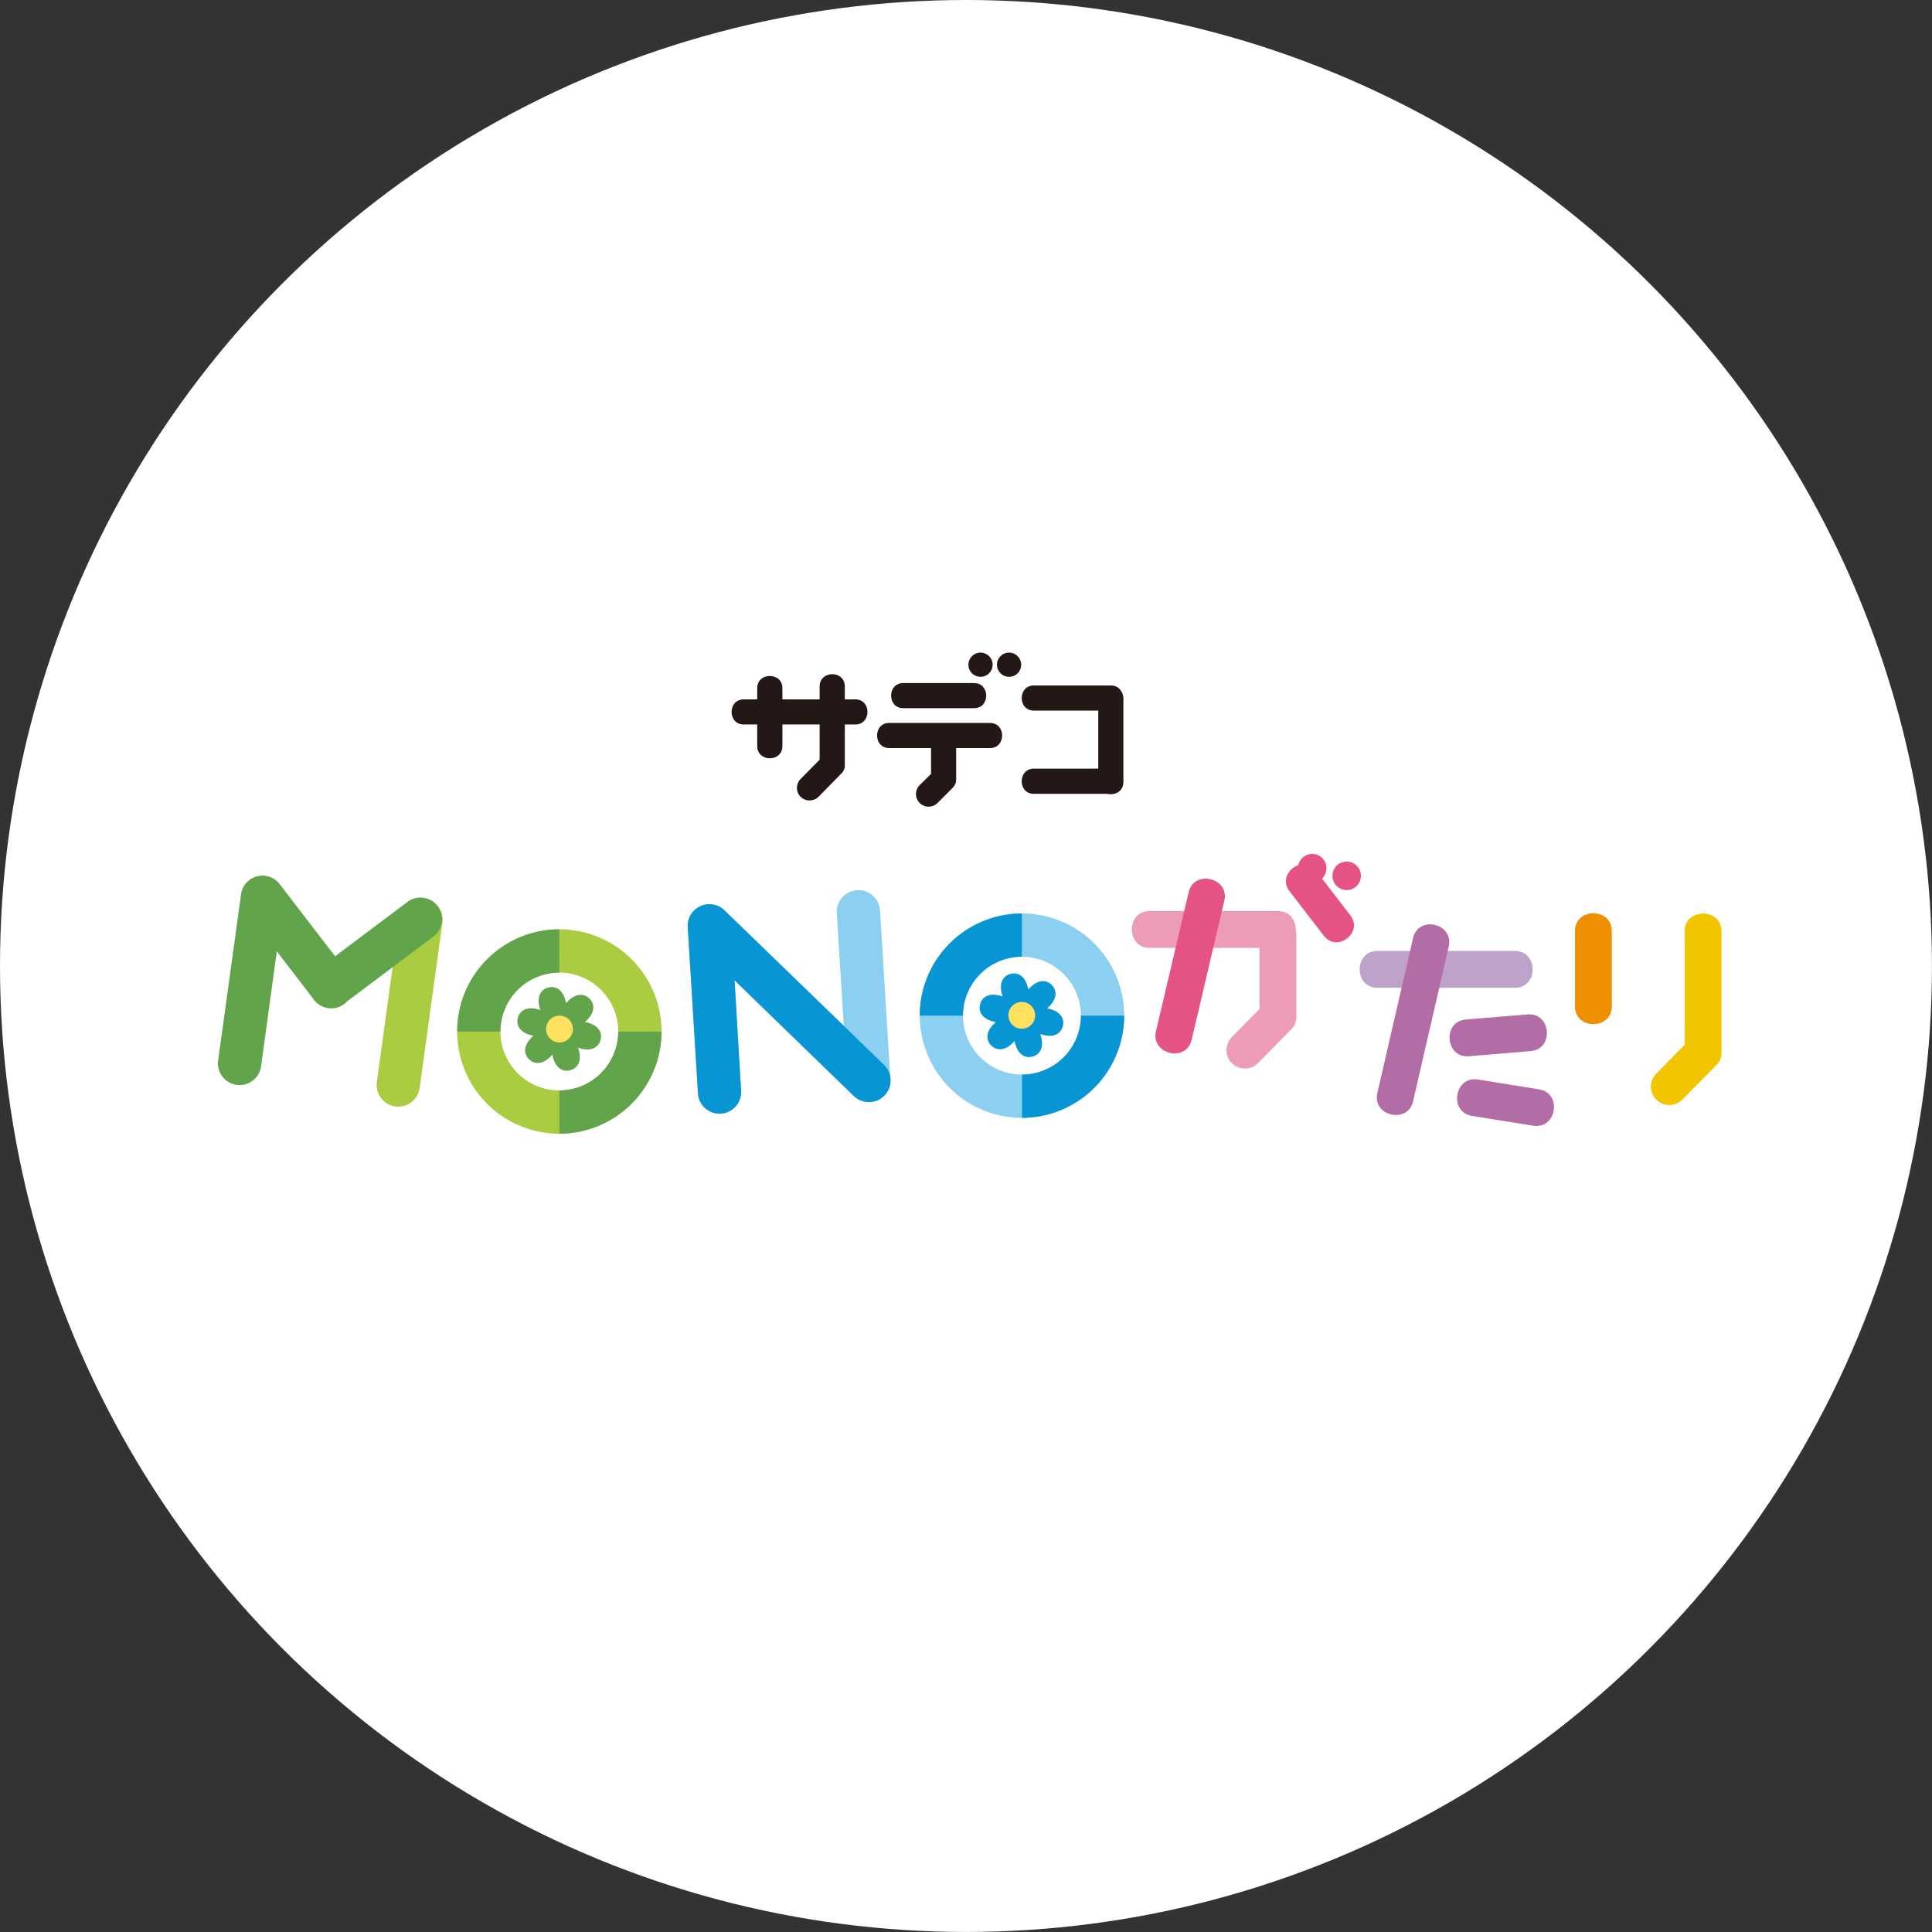 <svg xmlns="http://www.w3.org/2000/svg" viewBox="0 0 432.75 432.75"><rect x="0" y="0" width="432.75" height="432.75" fill="#333333" stroke="none"/><defs><style>.cls-1{fill:#fff;}.cls-2{fill:#231815;}.cls-3{fill:#e55384;}.cls-4{fill:#a9cc41;}.cls-5{fill:#61a44c;}.cls-6{fill:#f1c600;}.cls-7{fill:#ee8f00;}.cls-8{fill:#ed9cb7;}.cls-9{fill:#b26da6;}.cls-10{fill:#bda2ca;}.cls-11{fill:#8bcff1;}.cls-12{fill:#0895d3;}.cls-13{fill:#ffe15f;}</style></defs><g id="レイヤー_2" data-name="レイヤー 2"><g id="レイヤー_2-2" data-name="レイヤー 2"><circle class="cls-1" cx="216.37" cy="216.37" r="216.37"/><path class="cls-2" d="M222.34,148.89a2.71,2.71,0,1,1-2.71-2.71,2.71,2.71,0,0,1,2.71,2.71"/><path class="cls-2" d="M228.73,148.89a2.71,2.71,0,1,1-2.71-2.71,2.71,2.71,0,0,1,2.71,2.71"/><path class="cls-2" d="M218.18,153H202.32c-3.63,0-3.63,5.63,0,5.63h15.86c3.63,0,3.63-5.63,0-5.63"/><path class="cls-2" d="M248.82,153.54H231.57c-3.62,0-3.63,5.63,0,5.63h17.25c3.63,0,3.63-5.63,0-5.63"/><path class="cls-2" d="M248.82,172.17H231.57c-3.62,0-3.63,5.64,0,5.64h17.25c3.63,0,3.63-5.64,0-5.64"/><path class="cls-2" d="M246,156.53v18.64c0,3.62,5.63,3.63,5.63,0V156.53c0-3.62-5.63-3.62-5.63,0"/><path class="cls-2" d="M183.59,153.74v16.42l-4.26,4.32a2.85,2.85,0,0,0,0,4,2.88,2.88,0,0,0,4,0c1-1,3.73-3.8,4.72-4.79.07-.07.12-.15.18-.22a2.58,2.58,0,0,0,1-2.13V153.74c0-3.63-5.63-3.63-5.63,0"/><path class="cls-2" d="M208.55,164.73v8.61L206,175.86a2.81,2.81,0,1,0,4,4c1-1,2-2,3-3,.06-.06.11-.14.17-.21a2.59,2.59,0,0,0,1-2.13v-9.78c0-3.63-5.63-3.63-5.63,0"/><path class="cls-2" d="M169.61,154.13v13c0,3.63,5.64,3.63,5.64,0v-13c0-3.62-5.64-3.63-5.64,0"/><path class="cls-2" d="M191.59,156.65h-25c-3.63,0-3.63,5.63,0,5.63h25c3.62,0,3.63-5.63,0-5.63"/><path class="cls-2" d="M221.75,161.93H199.17c-3.62,0-3.62,5.63,0,5.63h22.58c3.63,0,3.63-5.63,0-5.63"/><path class="cls-3" d="M294.22,197.64a3.19,3.19,0,1,0-3.47-2.89,3.19,3.19,0,0,0,3.47,2.89"/><path class="cls-3" d="M301.35,193a3.19,3.19,0,1,0,3.47,2.88,3.19,3.19,0,0,0-3.47-2.88"/><path class="cls-4" d="M88.55,247.83a4.85,4.85,0,0,1-4.14-5.46l5.11-37.24a4.85,4.85,0,0,1,9.6,1.32L94,243.68a4.85,4.85,0,0,1-5.46,4.15"/><path class="cls-5" d="M53,243a4.85,4.85,0,0,1-4.14-5.46L54,200.25A4.85,4.85,0,0,1,62.62,198L75.06,214.2l16.35-12.29a4.85,4.85,0,0,1,5.82,7.75L77.71,224.33a4.82,4.82,0,0,1-4.2,1.49A5,5,0,0,1,70,223.51l-8-10.42-3.52,25.72A4.86,4.86,0,0,1,53,243"/><path class="cls-6" d="M377.35,208.62V234l-6.23,6.34a4.13,4.13,0,1,0,5.84,5.83c1.46-1.46,5.46-5.57,6.92-7a3.88,3.88,0,0,0,.26-.31,3.78,3.78,0,0,0,1.47-3.12V208.62c0-5.31-8.26-5.32-8.26,0"/><path class="cls-7" d="M352.78,208.55v16.86c0,5.31,8.25,5.32,8.25,0V208.55c0-5.31-8.25-5.32-8.25,0"/><path class="cls-8" d="M286.23,204.06H257.5c-5.31,0-5.31,8.25,0,8.25h28.73c5.31,0,5.32-8.25,0-8.25"/><path class="cls-8" d="M282.12,209.28V226l-6.23,6.34a4.13,4.13,0,0,0,5.84,5.84c1.46-1.46,5.46-5.57,6.92-7,.1-.1.17-.22.26-.32a3.74,3.74,0,0,0,1.46-3.12V209.28c0-5.31-8.25-5.32-8.25,0"/><path class="cls-3" d="M288.83,199.61l7.7,10c3,3.83,8.9-.75,5.94-4.58l-7.7-10c-2.95-3.83-8.9.75-5.94,4.58"/><path class="cls-3" d="M266.24,199.88,258.93,231c-1.2,5.18,6.84,7.05,8,1.86l7.31-31.13c1.2-5.17-6.84-7-8-1.86"/><path class="cls-9" d="M342.17,227.22l-13.84,1.14c-5.29.44-4.62,8.67.68,8.23l13.84-1.15c5.29-.44,4.62-8.66-.68-8.22"/><path class="cls-9" d="M344.73,244l-13.7-2.2c-5.25-.85-6.57,7.3-1.32,8.15l13.72,2.2c5.24.84,6.56-7.31,1.3-8.15"/><path class="cls-10" d="M339.32,213H308.54c-5.31,0-5.32,8.25,0,8.25h30.78c5.31,0,5.31-8.25,0-8.25"/><path class="cls-9" d="M316.51,210.13l-8,34.7c-1.2,5.18,6.84,7,8,1.87l8-34.71c1.19-5.17-6.84-7.05-8-1.86"/><path class="cls-11" d="M228.92,250.39a22.89,22.89,0,1,1,22.89-22.89,22.92,22.92,0,0,1-22.89,22.89m0-36.09a13.2,13.2,0,1,0,13.19,13.2,13.21,13.21,0,0,0-13.19-13.2"/><path class="cls-12" d="M215.72,227.5H206a22.92,22.92,0,0,1,22.89-22.89v9.69a13.21,13.21,0,0,0-13.2,13.2"/><path class="cls-12" d="M228.92,250.39v-9.7a13.21,13.21,0,0,0,13.19-13.19h9.7a22.92,22.92,0,0,1-22.89,22.89"/><path class="cls-4" d="M125.29,253.94a22.89,22.89,0,1,1,22.89-22.89,22.92,22.92,0,0,1-22.89,22.89m0-36.09a13.2,13.2,0,1,0,13.19,13.2,13.21,13.21,0,0,0-13.19-13.2"/><path class="cls-5" d="M112.09,231.05H102.4a22.91,22.91,0,0,1,22.89-22.89v9.69a13.21,13.21,0,0,0-13.2,13.2"/><path class="cls-5" d="M125.29,253.94v-9.7a13.21,13.21,0,0,0,13.19-13.19h9.7a22.92,22.92,0,0,1-22.89,22.89"/><path class="cls-11" d="M161.48,249.44a4.84,4.84,0,0,1-5.14-4.54l-2.29-37.23a4.85,4.85,0,0,1,8.21-3.78L189,229.79l-1.56-25.17a4.85,4.85,0,1,1,9.68-.6l2.32,37.67a4.84,4.84,0,0,1-8.21,3.77l-26.71-25.9L166,244.31a4.84,4.84,0,0,1-4.54,5.13"/><path class="cls-12" d="M161.48,249.44a4.84,4.84,0,0,1-5.14-4.54l-2.29-37.23a4.85,4.85,0,0,1,8.21-3.78L198,238.5a4.85,4.85,0,0,1-6.75,7l-26.71-25.9L166,244.31a4.84,4.84,0,0,1-4.54,5.13"/><path class="cls-12" d="M235.17,226l-.63-.13c.17-.15.33-.29.48-.44,1.83-1.83,1.73-3.63.56-4.81s-3-1.27-4.81.56c-.15.15-.29.32-.43.48,0-.21-.09-.42-.14-.63-.67-2.5-2.28-3.31-3.88-2.88s-2.59,1.93-1.92,4.44c0,.2.12.41.19.61-.2-.07-.41-.14-.61-.19-2.5-.67-4,.31-4.44,1.91s.39,3.21,2.88,3.88c.21.06.42.1.64.14-.17.14-.33.29-.48.44-1.83,1.83-1.73,3.63-.56,4.8s3,1.28,4.81-.56c.15-.15.29-.31.43-.47,0,.21.08.42.14.63.67,2.5,2.28,3.31,3.88,2.88s2.59-1.93,1.92-4.44c-.06-.2-.12-.41-.2-.61.21.07.41.14.62.19,2.5.67,4-.31,4.44-1.91s-.38-3.22-2.89-3.89"/><path class="cls-13" d="M231.77,226.66a3,3,0,1,1-3.68-2.13,3,3,0,0,1,3.68,2.13"/><path class="cls-5" d="M131.63,229.06a6.4,6.4,0,0,0-.63-.14c.17-.14.33-.28.48-.43,1.83-1.84,1.73-3.64.56-4.81s-3-1.27-4.81.56c-.15.15-.29.31-.43.48,0-.22-.09-.43-.14-.63-.67-2.5-2.28-3.32-3.88-2.89s-2.59,1.94-1.92,4.44c0,.21.12.41.19.62a4.82,4.82,0,0,0-.61-.2c-2.5-.67-4,.32-4.44,1.92s.38,3.21,2.88,3.88c.21.06.42.1.64.14-.17.14-.33.28-.48.43-1.83,1.84-1.73,3.63-.56,4.81s3,1.27,4.81-.56c.15-.15.29-.31.43-.48a5.82,5.82,0,0,0,.14.63c.67,2.51,2.28,3.32,3.88,2.89s2.59-1.94,1.92-4.44c-.06-.21-.12-.41-.2-.62.21.08.41.14.62.2,2.5.67,4-.32,4.44-1.92s-.39-3.21-2.89-3.88"/><path class="cls-13" d="M128.22,229.72a3,3,0,1,1-3.68-2.12,3,3,0,0,1,3.68,2.12"/></g></g></svg>